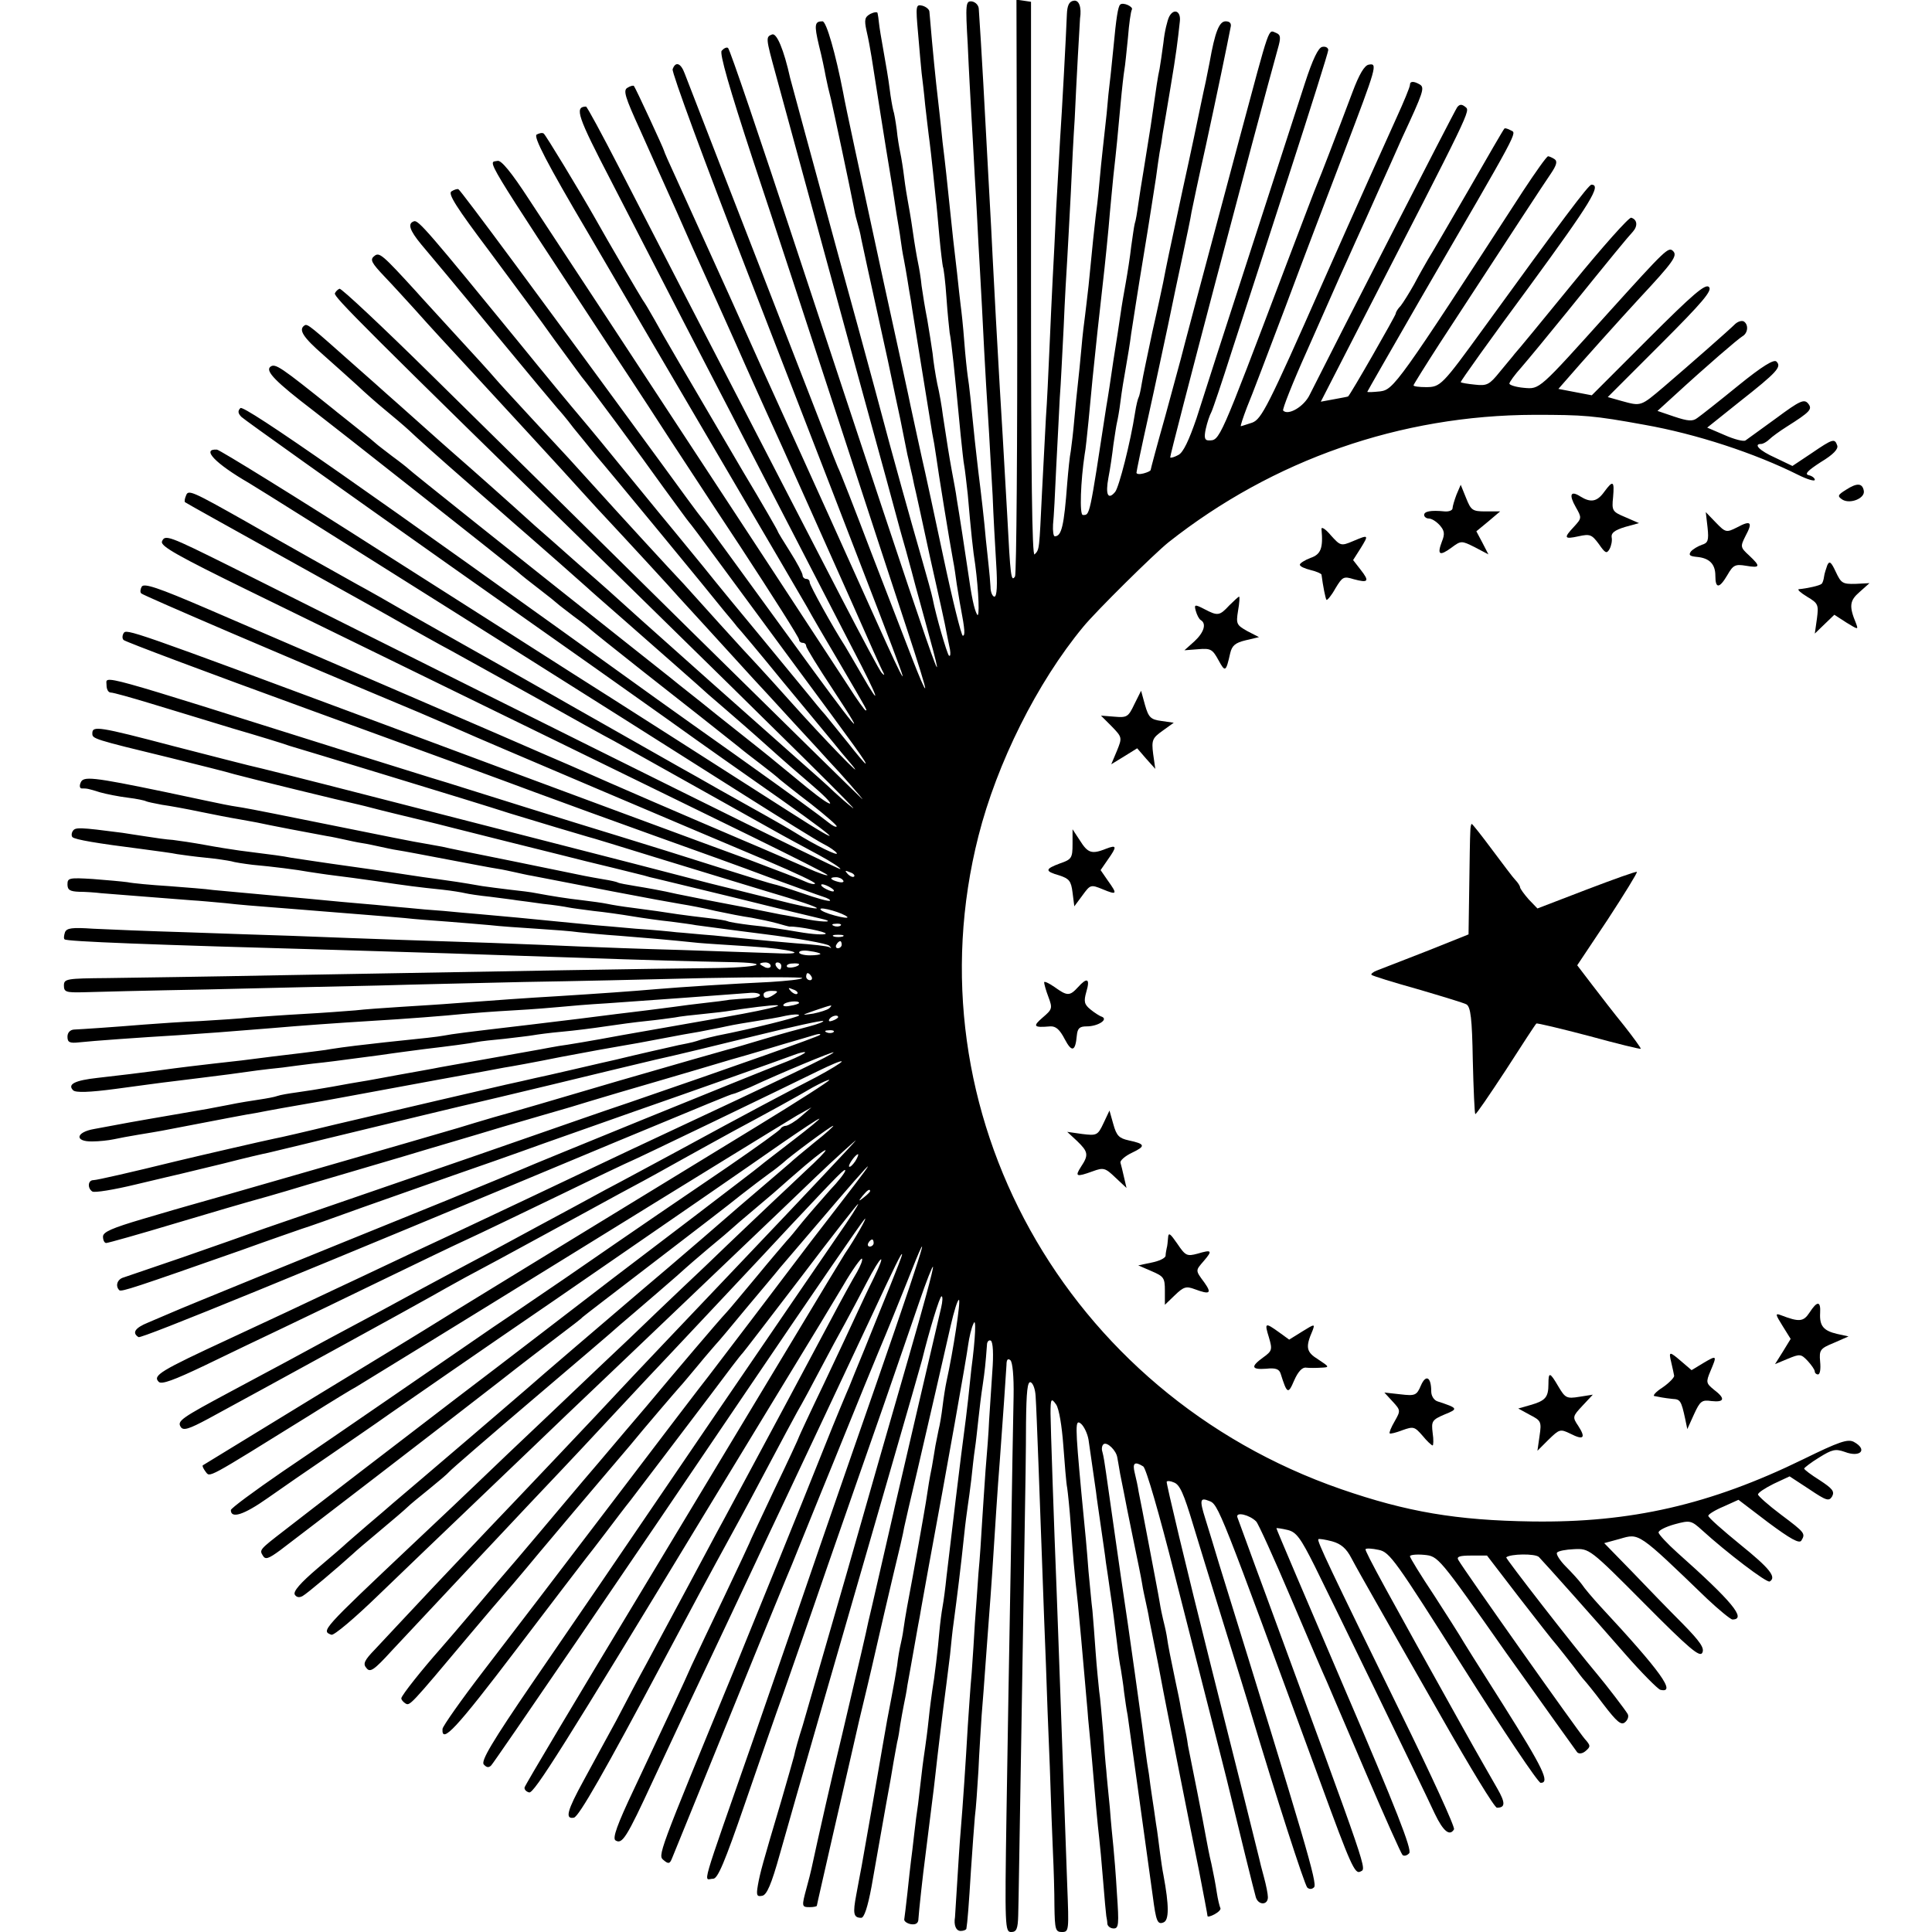 <?xml version="1.0" standalone="no"?>
<!DOCTYPE svg PUBLIC "-//W3C//DTD SVG 20010904//EN"
 "http://www.w3.org/TR/2001/REC-SVG-20010904/DTD/svg10.dtd">
<svg version="1.0" xmlns="http://www.w3.org/2000/svg"
 width="544pt" height="544pt" viewBox="0 0 544 544"
 preserveAspectRatio="xMidYMid meet">
<g transform="translate(0,544) scale(0.1,-0.1)"
fill="#000000" stroke="none">
<path d="M2725 5312 c3 -70 8 -157 10 -194 2 -37 7 -118 10 -180 4 -62 8 -144
10 -183 2 -38 7 -119 10 -180 9 -183 15 -276 20 -355 2 -41 7 -120 10 -175 2
-55 7 -142 10 -192 4 -61 2 -93 -5 -93 -5 0 -11 12 -11 28 -1 15 -3 41 -5 57
-2 17 -5 50 -8 75 -4 49 -14 135 -21 190 -2 19 -7 59 -10 88 -11 110 -16 158
-20 182 -2 14 -7 59 -10 100 -3 41 -8 86 -10 100 -2 14 -6 54 -10 90 -4 36 -9
79 -11 95 -2 17 -6 55 -9 85 -8 77 -13 126 -21 190 -3 30 -7 69 -9 85 -2 17
-6 53 -9 80 -7 64 -18 187 -19 202 0 6 -9 14 -20 17 -18 4 -19 1 -12 -77 4
-45 8 -95 10 -112 2 -16 7 -57 10 -90 4 -33 8 -71 10 -85 3 -22 7 -53 20 -180
2 -14 6 -61 10 -105 4 -44 9 -82 10 -86 2 -3 7 -42 10 -87 3 -45 8 -90 9 -99
5 -24 14 -109 31 -288 4 -38 8 -77 10 -86 2 -10 6 -46 10 -81 9 -105 15 -161
21 -198 10 -76 13 -155 5 -140 -8 15 -15 47 -26 125 -7 48 -24 159 -31 200 -2
17 -9 53 -14 80 -9 50 -12 70 -25 155 -3 25 -10 65 -16 90 -5 25 -11 63 -13
85 -3 22 -10 65 -15 95 -6 30 -13 73 -16 95 -2 22 -7 51 -10 65 -3 14 -10 54
-15 90 -5 36 -12 74 -14 85 -2 11 -7 40 -10 65 -3 25 -8 56 -11 70 -3 14 -8
43 -10 65 -3 22 -7 47 -10 55 -2 8 -7 35 -10 60 -3 25 -11 72 -17 105 -6 33
-12 69 -13 80 -1 11 -3 24 -4 28 0 4 -10 3 -20 -2 -16 -9 -18 -16 -11 -48 5
-21 11 -54 14 -73 8 -52 44 -280 51 -320 3 -19 7 -44 9 -55 2 -11 6 -40 10
-65 4 -25 10 -58 12 -75 2 -16 6 -41 9 -55 3 -14 7 -40 10 -57 3 -18 7 -45 10
-60 2 -16 16 -100 30 -188 14 -88 28 -171 30 -185 3 -14 8 -43 11 -65 5 -38
38 -242 48 -295 3 -14 7 -43 10 -65 4 -22 8 -51 11 -65 12 -63 13 -80 6 -80
-4 0 -29 100 -55 223 -26 122 -49 229 -51 237 -6 25 -36 164 -41 187 -2 12
-36 167 -75 345 -71 329 -107 493 -115 538 -21 108 -47 200 -58 200 -22 0 -24
-9 -10 -68 8 -31 16 -70 19 -87 3 -16 10 -46 15 -65 7 -30 52 -241 65 -308 2
-13 7 -32 10 -42 3 -10 8 -29 10 -42 5 -23 17 -81 75 -343 16 -77 32 -151 35
-165 4 -20 10 -51 20 -100 1 -3 4 -18 8 -35 4 -16 9 -39 11 -50 3 -11 23 -103
45 -205 23 -102 44 -196 46 -210 3 -14 7 -36 10 -49 2 -13 1 -20 -3 -17 -6 7
-36 110 -46 161 -2 11 -16 61 -30 110 -35 121 -86 306 -91 325 -2 8 -64 240
-140 515 -75 275 -138 507 -140 515 -18 81 -38 128 -51 123 -18 -7 -18 -9 10
-111 13 -48 43 -157 66 -242 23 -85 96 -351 161 -590 66 -239 121 -442 123
-450 2 -8 10 -35 17 -60 7 -25 13 -49 15 -55 1 -5 18 -68 38 -140 79 -285 46
-189 -359 1037 -103 313 -190 570 -195 573 -4 3 -12 -1 -18 -8 -6 -8 21 -103
88 -307 54 -162 162 -491 240 -730 78 -239 166 -507 195 -595 29 -88 52 -161
50 -163 -2 -2 -17 34 -35 80 -18 46 -70 182 -117 303 -46 121 -88 229 -94 240
-5 11 -61 155 -125 320 -64 165 -157 404 -206 530 -49 127 -94 242 -100 258
-11 30 -26 35 -34 12 -3 -8 90 -261 207 -562 407 -1049 447 -1155 440 -1147
-5 5 -34 68 -66 139 -55 123 -223 495 -278 615 -14 30 -78 172 -142 315 -65
143 -133 293 -151 333 -19 41 -34 75 -34 77 0 4 -81 179 -85 183 -2 2 -10 0
-18 -5 -13 -7 -7 -26 35 -118 27 -60 73 -164 103 -230 29 -66 64 -145 78 -175
14 -30 54 -120 90 -200 35 -80 74 -165 85 -190 30 -64 197 -439 244 -544 47
-106 78 -177 86 -191 3 -7 2 -7 -5 0 -6 6 -56 100 -113 210 -127 246 -222 430
-310 600 -75 144 -181 350 -316 612 -49 95 -91 173 -94 173 -33 -1 -24 -27 71
-210 55 -107 148 -287 206 -400 58 -113 132 -254 163 -315 31 -60 99 -191 150
-290 51 -99 124 -240 161 -312 73 -139 86 -178 24 -70 -20 34 -40 69 -45 77
-35 54 -100 172 -100 180 0 6 -4 10 -10 10 -5 0 -10 5 -10 10 0 6 -16 36 -35
66 -19 30 -35 56 -35 58 0 2 -43 77 -97 167 -172 293 -225 383 -250 429 -14
25 -29 50 -33 55 -6 9 -99 167 -134 230 -46 81 -140 236 -145 239 -4 3 -13 1
-20 -3 -9 -6 28 -79 145 -277 86 -148 256 -438 377 -644 121 -206 229 -391
240 -410 10 -19 51 -89 90 -155 86 -147 79 -135 74 -135 -2 0 -24 30 -48 68
-40 61 -318 486 -680 1037 -80 121 -178 271 -219 333 -50 77 -79 112 -89 109
-27 -6 -50 32 327 -542 69 -104 139 -212 157 -240 18 -27 107 -164 199 -303
91 -139 166 -257 166 -263 0 -5 5 -9 10 -9 6 0 10 -4 10 -9 0 -5 34 -60 75
-122 110 -167 68 -117 -119 141 -188 258 -236 325 -249 340 -7 8 -60 80 -118
160 -335 458 -562 765 -568 767 -3 2 -12 -1 -20 -6 -10 -7 15 -46 106 -167 65
-88 148 -199 183 -249 36 -49 71 -97 77 -105 22 -26 166 -221 233 -315 36 -49
67 -92 70 -95 3 -3 37 -48 75 -100 38 -52 133 -180 210 -285 191 -258 217
-295 212 -295 -2 0 -24 26 -49 58 -25 31 -54 67 -64 79 -11 12 -33 39 -50 60
-17 21 -76 92 -130 158 -55 66 -129 156 -164 200 -36 44 -73 89 -82 100 -9 11
-63 76 -119 145 -56 69 -121 148 -144 175 -24 28 -100 120 -169 205 -258 316
-288 351 -300 347 -19 -6 -13 -25 20 -65 17 -20 110 -131 205 -247 95 -115
176 -212 179 -215 3 -3 24 -27 45 -55 22 -27 50 -61 61 -75 35 -40 333 -402
362 -439 15 -18 32 -38 37 -45 6 -6 65 -76 130 -156 66 -80 129 -156 140 -169
11 -14 35 -43 54 -65 45 -55 -87 82 -169 174 -36 40 -78 87 -95 105 -16 17
-66 71 -110 120 -44 49 -89 99 -100 111 -28 29 -193 209 -246 268 -66 73 -84
93 -180 196 -48 52 -96 104 -106 116 -10 12 -58 65 -108 119 -49 54 -101 110
-113 124 -95 104 -104 112 -118 100 -13 -10 -8 -19 29 -58 24 -25 61 -66 83
-90 57 -64 77 -85 184 -201 130 -141 140 -152 229 -249 42 -46 87 -96 101
-111 97 -104 212 -229 231 -251 20 -22 111 -121 210 -230 13 -14 65 -70 114
-124 50 -54 95 -103 100 -109 28 -29 99 -110 93 -106 -4 3 -222 217 -485 476
-263 260 -590 582 -728 718 -137 135 -254 245 -259 243 -5 -2 -11 -8 -13 -13
-3 -10 73 -87 803 -800 484 -474 684 -672 654 -648 -13 10 -36 30 -51 44 -14
14 -59 54 -100 90 -140 124 -364 323 -443 394 -101 91 -88 80 -181 161 -44 39
-97 86 -119 105 -65 59 -157 141 -236 210 -9 8 -50 44 -90 80 -40 36 -81 72
-90 80 -9 8 -49 44 -89 79 -125 111 -135 120 -143 115 -19 -12 -4 -34 52 -83
33 -29 76 -68 96 -86 20 -19 55 -50 77 -68 23 -19 54 -45 68 -58 21 -20 82
-75 175 -156 11 -10 47 -41 80 -70 32 -28 68 -60 80 -70 30 -26 155 -136 168
-148 6 -6 52 -46 101 -89 99 -87 222 -195 239 -211 6 -5 29 -25 51 -44 22 -19
74 -64 115 -101 41 -37 96 -85 121 -106 80 -68 73 -78 -8 -12 -43 35 -83 68
-89 73 -14 12 -48 39 -169 135 -49 40 -106 84 -125 100 -19 15 -82 65 -140
111 -300 238 -596 474 -600 479 -3 3 -23 19 -45 35 -22 17 -42 32 -45 35 -3 3
-27 23 -55 45 -27 22 -57 45 -65 52 -151 121 -165 131 -179 120 -14 -12 15
-42 121 -123 55 -42 538 -423 573 -452 11 -10 40 -33 65 -52 25 -19 47 -37 50
-40 3 -3 23 -18 45 -35 22 -16 42 -32 45 -35 3 -3 70 -57 150 -120 125 -98
211 -166 270 -213 8 -7 35 -28 60 -47 25 -19 50 -39 56 -45 6 -5 46 -37 88
-69 42 -33 74 -61 72 -63 -2 -3 -12 2 -23 11 -25 20 -96 72 -263 191 -78 55
-176 125 -218 155 -825 594 -1165 831 -1175 821 -8 -8 -7 -15 3 -25 8 -8 271
-195 585 -417 314 -221 588 -415 610 -431 22 -16 130 -93 240 -170 252 -176
292 -212 102 -90 -100 64 -524 335 -605 386 -42 27 -282 180 -532 339 -250
160 -461 290 -469 291 -45 3 -5 -39 90 -94 30 -17 1090 -685 1392 -877 106
-67 207 -130 225 -139 18 -9 35 -21 38 -26 7 -11 -62 23 -116 57 -19 12 -60
35 -90 52 -30 17 -86 48 -125 70 -38 22 -90 51 -115 65 -25 14 -162 92 -305
173 -143 82 -280 159 -305 173 -25 14 -90 51 -145 82 -55 32 -122 70 -150 85
-43 24 -195 109 -315 178 -149 84 -160 89 -166 72 -4 -9 -5 -17 -3 -19 2 -2
128 -72 279 -156 151 -84 304 -169 340 -190 36 -20 94 -53 130 -72 36 -20 144
-80 240 -133 96 -54 195 -109 220 -122 52 -29 368 -206 450 -252 30 -17 86
-47 123 -67 37 -20 66 -39 63 -41 -3 -3 -662 323 -1717 852 -175 87 -185 91
-193 70 -4 -13 46 -41 242 -137 397 -194 649 -317 937 -458 149 -73 366 -179
483 -236 116 -57 212 -105 212 -108 0 -3 -26 6 -57 20 -32 14 -114 50 -183 79
-164 70 -341 146 -485 210 -16 7 -46 20 -65 28 -51 23 -755 326 -959 414 -135
58 -176 72 -182 61 -4 -7 -5 -16 -1 -19 6 -6 411 -180 782 -335 58 -25 114
-49 125 -54 25 -12 675 -288 858 -365 75 -32 135 -60 132 -63 -3 -3 -15 0 -28
6 -12 6 -83 33 -157 61 -161 59 -443 163 -1030 382 -717 267 -724 269 -732
256 -4 -7 -4 -15 0 -19 5 -5 237 -92 517 -194 281 -102 570 -208 642 -235 73
-27 221 -81 330 -120 109 -39 257 -92 328 -119 72 -26 140 -51 153 -55 13 -4
21 -9 19 -11 -3 -3 -38 7 -78 21 -41 14 -76 25 -79 25 -3 0 -75 22 -160 49
-85 27 -209 66 -275 86 -66 20 -185 57 -265 82 -80 25 -179 56 -220 69 -41 12
-167 52 -280 87 -724 228 -680 216 -680 188 0 -12 5 -21 12 -21 7 0 57 -14
113 -31 55 -17 159 -48 230 -70 72 -21 144 -43 160 -49 17 -5 143 -43 280 -85
138 -42 291 -89 340 -105 82 -25 195 -59 220 -66 6 -1 100 -30 210 -64 110
-34 243 -74 295 -90 184 -54 187 -65 7 -19 -67 17 -129 32 -137 34 -8 2 -49
12 -90 23 -41 11 -228 59 -415 107 -187 48 -410 105 -495 127 -171 44 -307 78
-330 83 -8 2 -103 26 -211 54 -213 56 -229 58 -229 36 0 -15 1 -16 220 -69 80
-20 161 -40 180 -46 36 -10 310 -77 348 -85 12 -3 30 -7 40 -10 26 -7 105 -26
159 -39 10 -2 110 -28 223 -56 113 -28 212 -53 220 -55 17 -4 136 -33 163 -40
9 -3 25 -7 35 -9 9 -2 112 -27 227 -55 116 -29 221 -54 234 -57 45 -10 16 -12
-34 -3 -28 5 -62 12 -76 14 -14 3 -61 12 -105 21 -43 8 -88 17 -99 19 -11 2
-51 10 -90 18 -38 9 -90 18 -115 22 -24 4 -47 8 -50 10 -3 2 -21 6 -40 9 -19
3 -44 8 -55 10 -11 2 -101 21 -200 41 -99 20 -189 38 -200 41 -11 2 -33 6 -50
9 -16 2 -131 25 -254 50 -123 25 -239 48 -258 51 -20 3 -43 7 -52 9 -9 2 -83
17 -166 35 -207 43 -231 45 -238 26 -4 -9 -2 -16 3 -16 15 0 17 0 52 -11 18
-5 53 -12 78 -15 25 -3 48 -8 51 -10 4 -2 24 -6 45 -10 22 -3 71 -12 109 -20
39 -8 85 -17 104 -20 18 -3 43 -8 55 -10 26 -6 162 -32 196 -38 14 -2 36 -7
50 -10 14 -3 36 -8 50 -10 14 -2 36 -7 50 -10 14 -3 36 -8 50 -10 14 -2 77
-14 140 -26 63 -12 126 -24 140 -26 14 -2 36 -7 50 -10 14 -3 35 -8 48 -10 31
-6 47 -9 227 -44 88 -17 176 -33 195 -36 19 -3 62 -11 95 -19 33 -7 78 -16
101 -19 22 -4 55 -11 73 -16 17 -5 32 -9 34 -9 26 1 105 -15 102 -20 -2 -4
-37 -2 -77 5 -40 7 -100 16 -133 19 -33 4 -63 9 -66 11 -4 2 -28 6 -55 9 -27
3 -66 8 -87 11 -44 7 -67 10 -127 18 -25 3 -56 8 -70 11 -14 3 -45 7 -69 10
-45 5 -88 12 -131 20 -14 3 -47 7 -75 10 -27 3 -62 8 -77 10 -63 11 -85 14
-128 20 -25 3 -56 8 -70 10 -14 2 -90 14 -170 25 -80 11 -157 23 -171 25 -25
5 -42 7 -144 20 -22 3 -66 10 -98 16 -33 6 -73 12 -90 14 -18 1 -52 6 -77 10
-25 4 -54 8 -65 10 -123 16 -133 16 -140 5 -4 -6 -4 -14 -1 -17 6 -7 72 -18
191 -33 44 -6 91 -12 104 -15 13 -2 49 -7 80 -10 31 -3 63 -8 72 -10 9 -3 36
-7 60 -10 56 -5 127 -14 159 -20 14 -2 45 -7 70 -10 25 -3 78 -10 119 -16 87
-13 118 -17 186 -24 28 -3 57 -8 65 -10 8 -2 40 -7 70 -10 30 -4 64 -8 75 -10
11 -1 44 -6 74 -10 30 -3 62 -8 71 -10 9 -2 41 -6 71 -10 30 -3 79 -10 109
-15 30 -5 79 -12 109 -15 30 -4 61 -8 70 -10 9 -1 95 -13 191 -25 96 -12 180
-27 185 -33 7 -7 7 -8 0 -4 -5 3 -48 8 -95 11 -47 4 -101 9 -120 11 -19 2 -69
7 -110 11 -41 3 -88 8 -105 9 -16 2 -68 7 -115 10 -47 4 -98 9 -115 10 -40 4
-135 13 -215 21 -36 3 -85 8 -110 10 -25 2 -70 6 -100 9 -30 2 -77 6 -105 9
-27 2 -81 8 -120 11 -38 3 -88 8 -110 10 -22 2 -71 7 -108 10 -131 12 -172 16
-207 19 -19 3 -75 7 -125 11 -49 3 -102 8 -116 11 -15 2 -58 6 -98 9 -66 4
-71 3 -71 -15 0 -16 7 -20 33 -21 17 0 46 -2 62 -4 35 -3 205 -16 255 -20 19
-1 62 -5 95 -8 33 -4 94 -9 135 -12 41 -3 98 -8 125 -10 28 -2 84 -7 125 -10
41 -3 95 -8 120 -10 25 -3 79 -7 120 -10 41 -3 95 -8 120 -10 25 -3 83 -7 130
-10 47 -3 101 -7 120 -10 19 -2 71 -7 115 -10 75 -6 136 -11 222 -20 21 -2 88
-6 148 -10 113 -7 172 -24 68 -19 -32 1 -150 5 -263 9 -113 3 -243 8 -290 10
-47 2 -157 7 -245 10 -153 5 -336 11 -565 20 -58 2 -190 6 -295 10 -104 3
-223 8 -263 10 -59 4 -74 2 -79 -10 -3 -9 -4 -18 -1 -20 6 -6 235 -15 773 -30
205 -6 396 -12 650 -21 231 -8 345 -11 448 -13 130 -2 86 -16 -56 -17 -134 -1
-544 -8 -1207 -20 -201 -4 -420 -7 -487 -8 -116 -1 -123 -2 -123 -21 0 -18 6
-20 52 -19 29 1 188 5 353 8 165 4 381 9 480 11 99 3 284 7 410 10 127 2 356
7 510 11 154 3 277 3 274 0 -3 -4 -44 -8 -90 -11 -107 -5 -248 -14 -319 -20
-68 -6 -168 -13 -280 -20 -86 -5 -171 -11 -290 -20 -36 -3 -103 -7 -150 -10
-47 -3 -105 -7 -130 -10 -25 -2 -90 -7 -145 -10 -55 -3 -122 -8 -150 -10 -27
-3 -90 -7 -140 -10 -49 -2 -121 -7 -160 -10 -85 -7 -174 -13 -197 -14 -11 -1
-18 -9 -18 -20 0 -16 6 -19 33 -16 35 4 176 14 277 20 62 4 157 11 265 20 79
7 193 15 275 20 103 6 217 15 265 20 22 2 85 7 140 10 55 3 115 8 135 10 19 2
78 7 130 10 155 11 295 21 398 29 17 2 32 -1 32 -6 0 -4 -15 -9 -32 -9 -18 -1
-42 -3 -53 -4 -11 -2 -42 -6 -70 -9 -27 -3 -67 -8 -87 -11 -21 -3 -56 -7 -78
-10 -22 -3 -59 -7 -82 -10 -88 -11 -116 -15 -243 -30 -196 -23 -218 -26 -245
-31 -23 -4 -42 -6 -167 -19 -55 -6 -115 -13 -152 -19 -14 -3 -51 -7 -81 -11
-60 -7 -100 -12 -170 -21 -25 -3 -61 -7 -80 -9 -34 -4 -88 -10 -160 -20 -47
-6 -93 -12 -165 -20 -64 -7 -86 -18 -69 -35 7 -7 45 -6 120 4 60 8 132 18 159
21 64 8 98 12 160 20 28 4 64 9 80 11 17 2 48 6 70 8 22 3 60 8 85 11 47 5 54
6 190 24 47 7 103 14 125 17 68 8 129 16 148 20 10 2 45 6 78 9 33 4 69 8 80
10 11 2 48 7 82 10 34 3 89 10 122 15 33 5 85 12 115 15 30 3 66 8 80 10 14 3
50 7 81 10 31 3 64 7 75 9 11 2 47 7 79 11 107 13 53 -3 -95 -29 -80 -14 -210
-37 -290 -51 -80 -15 -158 -28 -175 -30 -16 -3 -41 -7 -55 -10 -22 -4 -178
-32 -280 -50 -19 -4 -71 -13 -115 -21 -44 -8 -91 -17 -105 -19 -14 -2 -52 -9
-85 -15 -33 -6 -78 -13 -100 -16 -22 -3 -46 -7 -54 -10 -8 -3 -30 -7 -50 -10
-20 -3 -59 -9 -87 -15 -28 -5 -61 -12 -75 -14 -116 -20 -209 -36 -234 -41 -16
-3 -48 -9 -70 -13 -52 -9 -56 -36 -5 -35 19 0 46 3 60 6 14 3 45 9 70 13 25 4
54 9 65 11 177 34 244 47 265 50 14 3 48 9 75 14 28 5 64 11 80 14 31 5 94 17
360 66 88 16 171 31 185 34 14 2 86 15 160 30 74 14 151 28 170 31 19 3 69 12
110 20 41 8 91 17 110 20 19 4 53 10 75 15 22 5 60 11 85 15 25 4 62 10 83 15
20 4 37 5 37 1 0 -5 -133 -38 -230 -57 -14 -3 -34 -8 -45 -11 -21 -7 -24 -8
-65 -16 -14 -3 -47 -11 -75 -17 -47 -11 -61 -14 -102 -24 -10 -2 -61 -14 -113
-26 -52 -12 -104 -24 -115 -26 -21 -5 -48 -11 -80 -18 -32 -7 -318 -74 -480
-112 -82 -20 -160 -38 -172 -40 -25 -5 -216 -49 -278 -64 -122 -30 -222 -53
-232 -53 -16 0 -17 -23 -3 -32 6 -4 61 5 123 20 62 15 119 28 127 30 8 2 62
15 120 29 58 15 114 28 125 30 11 3 85 20 165 40 185 45 401 97 420 101 8 2
103 24 210 50 107 26 240 58 295 71 55 12 183 43 284 68 102 25 187 44 189 41
2 -2 -16 -9 -39 -15 -24 -6 -82 -22 -129 -36 -46 -14 -91 -27 -100 -29 -8 -2
-148 -42 -310 -89 -162 -48 -320 -94 -350 -102 -30 -9 -75 -22 -100 -30 -70
-21 -743 -215 -760 -219 -8 -2 -66 -19 -127 -37 -88 -26 -113 -37 -113 -50 0
-10 4 -18 9 -18 5 0 94 25 197 56 104 31 196 58 204 60 8 2 83 23 165 48 83
24 206 61 275 81 69 21 193 57 275 82 83 24 157 46 165 48 8 2 44 13 80 24 36
11 121 36 190 56 69 20 163 48 210 62 47 13 113 33 146 43 34 10 73 21 85 25
13 4 21 5 18 1 -5 -5 -236 -87 -539 -191 -69 -23 -183 -63 -255 -88 -71 -25
-256 -89 -410 -142 -154 -53 -316 -109 -360 -124 -44 -16 -147 -52 -230 -81
-82 -28 -158 -54 -167 -57 -18 -5 -24 -24 -12 -36 6 -5 45 8 344 113 80 29
156 55 170 60 14 4 90 31 170 60 80 28 195 69 255 90 61 21 175 61 255 90 80
28 195 69 255 90 155 54 415 146 449 159 16 6 30 10 33 8 2 -2 -20 -13 -49
-25 -111 -43 -724 -293 -743 -302 -11 -5 -108 -45 -215 -89 -410 -166 -746
-303 -775 -316 -16 -7 -47 -20 -68 -29 -37 -15 -46 -29 -27 -41 8 -5 457 179
1345 550 256 106 325 135 330 135 3 0 24 9 48 19 88 41 231 100 234 98 3 -4
-138 -72 -502 -242 -86 -40 -224 -106 -370 -175 -60 -28 -175 -83 -255 -120
-80 -37 -201 -95 -270 -127 -69 -33 -206 -97 -305 -143 -194 -90 -216 -103
-198 -121 8 -8 43 5 129 46 66 32 164 79 219 105 55 26 181 87 280 135 99 48
207 100 240 115 33 15 149 71 259 124 109 53 200 96 201 96 3 0 441 211 528
254 37 18 67 31 67 27 0 -3 -33 -23 -72 -44 -80 -41 -197 -103 -388 -207 -69
-37 -161 -87 -205 -110 -44 -24 -127 -69 -185 -100 -58 -31 -145 -79 -195
-105 -49 -26 -112 -60 -140 -75 -60 -33 -151 -82 -260 -140 -44 -24 -98 -53
-120 -65 -22 -12 -92 -49 -155 -83 -140 -75 -152 -83 -141 -100 7 -11 23 -6
77 23 144 78 600 328 629 345 17 10 59 33 95 53 36 19 142 76 235 127 94 51
199 109 235 128 36 19 99 54 140 77 41 23 107 59 145 80 97 52 172 93 223 123
24 13 45 23 47 21 2 -2 -90 -61 -203 -130 -114 -70 -349 -213 -522 -319 -173
-106 -340 -208 -370 -227 -30 -19 -192 -118 -360 -220 -168 -103 -307 -188
-309 -189 -2 -2 2 -10 8 -18 13 -16 -2 -24 293 159 62 39 121 75 131 80 10 6
284 174 609 375 325 201 610 376 632 389 l41 23 -30 -26 c-16 -14 -35 -25 -42
-26 -6 0 -13 -4 -15 -8 -1 -4 -68 -52 -148 -107 -140 -95 -237 -161 -460 -315
-58 -39 -149 -102 -203 -138 -54 -37 -176 -121 -272 -187 -96 -66 -240 -165
-320 -219 -80 -55 -145 -103 -145 -108 0 -25 36 -14 104 34 41 29 118 82 171
118 52 36 130 89 172 119 43 30 251 174 463 319 448 309 511 352 643 444 54
37 100 68 104 68 3 0 -30 -27 -73 -60 -44 -34 -86 -66 -94 -73 -8 -7 -91 -70
-185 -142 -93 -71 -197 -150 -230 -175 -99 -76 -291 -224 -440 -337 -140 -107
-420 -322 -484 -372 -70 -54 -71 -55 -61 -71 7 -12 15 -10 49 15 52 39 476
365 616 474 61 48 137 106 170 131 33 25 62 47 65 51 3 3 93 72 200 154 107
82 218 167 246 190 28 22 64 49 79 60 16 11 33 25 39 30 21 20 136 105 142
105 3 0 -20 -21 -53 -47 -32 -26 -63 -52 -69 -58 -6 -5 -37 -32 -70 -60 -32
-27 -111 -95 -174 -150 -64 -55 -141 -121 -171 -146 -109 -93 -295 -252 -324
-278 -27 -23 -83 -72 -299 -256 -32 -27 -68 -58 -80 -68 -11 -10 -43 -37 -70
-60 -27 -23 -54 -47 -60 -52 -6 -6 -43 -38 -82 -71 -48 -41 -69 -65 -64 -74 5
-8 13 -9 22 -4 13 7 99 80 142 119 6 6 40 35 76 65 36 30 71 60 78 67 7 7 34
29 60 50 26 21 52 43 57 49 6 7 109 96 230 199 121 103 234 199 250 214 17 14
64 55 105 90 41 35 77 67 80 70 3 3 32 28 65 56 33 27 62 52 65 55 3 3 34 30
70 60 36 30 67 57 70 60 3 3 34 30 69 60 75 63 74 52 -2 -18 -27 -26 -67 -63
-87 -82 -20 -19 -108 -102 -194 -185 -87 -82 -184 -175 -215 -205 -32 -30
-129 -122 -216 -205 -87 -82 -179 -170 -205 -195 -26 -25 -111 -106 -190 -180
-255 -241 -256 -242 -227 -253 7 -3 66 47 133 112 66 64 198 190 293 281 95
91 201 192 235 225 35 33 110 105 168 160 116 111 469 447 534 510 52 50 121
112 113 103 -4 -6 -152 -163 -309 -328 -158 -166 -342 -360 -364 -384 -30 -33
-303 -321 -356 -376 -19 -20 -92 -97 -162 -171 -69 -74 -142 -151 -162 -173
-30 -31 -35 -41 -24 -53 10 -13 21 -6 71 49 84 90 398 425 482 513 17 18 82
87 145 155 63 68 131 140 150 160 19 20 89 95 156 166 67 71 152 162 190 203
139 148 154 163 154 155 0 -5 -19 -30 -43 -55 -23 -26 -58 -66 -77 -89 -19
-24 -39 -48 -45 -54 -5 -6 -44 -51 -85 -101 -41 -49 -79 -95 -85 -101 -21 -22
-144 -167 -225 -264 -25 -29 -86 -101 -135 -159 -50 -58 -126 -149 -170 -201
-44 -52 -82 -97 -85 -100 -3 -3 -41 -48 -85 -100 -44 -52 -92 -108 -107 -125
-47 -53 -108 -129 -108 -137 0 -4 5 -10 11 -14 13 -8 11 -10 184 196 44 52 82
97 85 100 3 3 53 61 110 130 58 69 134 159 169 200 35 41 73 86 85 100 40 49
131 155 141 166 6 6 28 33 50 59 22 27 45 53 50 59 6 6 44 51 85 101 41 49 85
101 96 115 277 325 304 355 168 179 -32 -42 -69 -89 -81 -105 -64 -85 -268
-353 -288 -379 -13 -16 -135 -176 -271 -355 -136 -179 -299 -392 -362 -474
-63 -82 -115 -156 -116 -164 -3 -44 38 0 209 225 104 137 193 253 197 258 5 6
29 37 54 70 25 33 56 74 69 90 44 58 138 181 224 295 47 63 88 117 92 120 3 3
76 98 163 212 87 115 160 208 162 208 3 0 -24 -42 -59 -92 -35 -51 -187 -273
-337 -493 -364 -535 -354 -520 -522 -765 -112 -164 -144 -218 -136 -228 8 -9
14 -10 21 -3 9 9 398 579 717 1051 191 282 327 480 335 488 9 8 -28 -57 -56
-98 -9 -14 -70 -115 -136 -225 -66 -110 -265 -440 -442 -734 -177 -293 -323
-538 -324 -544 -1 -6 5 -12 13 -14 14 -3 96 128 501 796 42 69 127 209 189
311 62 102 120 197 129 212 9 15 38 63 65 108 26 45 51 79 53 76 3 -3 -4 -20
-14 -38 -11 -18 -44 -78 -73 -133 -46 -87 -180 -337 -300 -560 -21 -38 -70
-131 -110 -205 -40 -74 -89 -166 -110 -205 -21 -38 -59 -110 -85 -160 -27 -49
-68 -125 -92 -169 -46 -84 -53 -109 -27 -104 14 3 86 129 253 443 76 143 129
242 191 355 32 58 81 150 110 205 29 55 63 118 75 140 13 22 42 76 65 120 23
44 55 103 70 130 15 28 42 78 60 113 41 79 58 91 21 15 -16 -32 -38 -79 -50
-105 -12 -26 -53 -114 -91 -194 -39 -81 -70 -148 -70 -149 0 -2 -31 -69 -70
-150 -38 -81 -70 -148 -70 -150 0 -1 -31 -67 -69 -147 -38 -79 -80 -168 -94
-198 -25 -57 -54 -118 -163 -350 -46 -97 -60 -136 -51 -142 19 -12 31 7 105
167 69 148 113 242 207 440 26 55 62 132 80 170 18 39 54 115 80 170 49 104
159 337 240 510 77 165 94 200 95 193 0 -4 -16 -45 -35 -92 -19 -47 -51 -125
-70 -173 -20 -49 -40 -97 -44 -108 -5 -11 -37 -87 -70 -170 -76 -191 -188
-465 -251 -620 -221 -536 -218 -529 -201 -543 13 -11 17 -10 23 5 4 10 80 196
168 413 88 217 165 404 170 415 4 11 42 103 83 205 42 102 96 237 122 300 26
63 53 129 60 145 7 17 32 78 56 138 90 229 49 100 -151 -473 -45 -129 -85
-246 -90 -260 -25 -73 -127 -370 -188 -545 -155 -444 -141 -395 -114 -395 13
0 32 45 90 213 40 116 88 255 107 307 18 52 75 214 125 360 51 146 121 348
157 450 35 102 81 234 101 293 20 59 38 104 39 100 2 -5 -29 -118 -68 -253
-39 -135 -118 -409 -175 -610 -58 -201 -114 -394 -124 -429 -11 -34 -22 -73
-24 -85 -3 -11 -19 -68 -36 -126 -53 -178 -60 -204 -66 -238 -5 -29 -3 -33 12
-30 13 2 26 32 50 118 37 132 186 648 311 1080 47 162 87 302 89 310 21 85 50
180 55 180 4 0 3 -15 -1 -32 -8 -33 -118 -507 -126 -541 -2 -9 -6 -25 -8 -35
-19 -82 -67 -293 -71 -308 -2 -11 -11 -50 -20 -89 -9 -38 -18 -77 -20 -85 -2
-8 -17 -73 -34 -145 -26 -106 -70 -301 -86 -376 -2 -9 -8 -34 -14 -55 -14 -52
-14 -54 9 -54 11 0 20 2 20 4 0 2 21 93 46 203 25 109 47 205 49 213 2 8 13
56 24 105 12 50 33 137 46 195 13 58 36 155 50 215 15 61 29 121 31 135 3 14
19 84 36 155 37 159 73 316 95 413 9 39 19 72 23 72 6 0 -16 -144 -35 -230 -3
-14 -8 -45 -11 -70 -3 -25 -8 -54 -11 -65 -2 -11 -6 -31 -9 -45 -2 -14 -7 -41
-10 -60 -8 -39 -9 -49 -17 -100 -5 -31 -33 -190 -53 -295 -4 -22 -8 -47 -9
-55 -1 -8 -4 -28 -8 -45 -4 -16 -9 -46 -11 -65 -3 -19 -10 -60 -16 -90 -10
-52 -14 -72 -25 -137 -6 -37 -52 -300 -59 -338 -3 -16 -10 -52 -15 -80 -10
-53 -8 -65 14 -65 8 0 18 29 29 88 23 132 25 140 41 232 9 47 18 100 21 119 3
18 8 43 10 55 3 11 7 35 9 51 3 17 7 41 10 55 3 14 8 39 10 55 5 26 10 56 30
168 3 15 7 37 9 50 4 21 14 79 22 122 50 269 106 585 110 618 3 21 9 48 15 60
8 20 6 -38 -6 -128 -1 -11 -5 -49 -9 -85 -4 -36 -9 -76 -11 -90 -5 -33 -42
-340 -50 -410 -3 -30 -8 -68 -11 -84 -3 -16 -7 -48 -9 -70 -4 -49 -14 -132
-20 -166 -2 -14 -7 -50 -10 -80 -3 -30 -8 -66 -10 -80 -2 -14 -7 -47 -10 -75
-3 -27 -8 -66 -10 -85 -3 -19 -8 -57 -11 -85 -3 -27 -7 -61 -9 -75 -2 -14 -6
-54 -10 -90 -4 -36 -8 -69 -9 -75 0 -5 8 -11 19 -13 14 -2 21 3 21 15 1 19 13
129 19 173 2 14 6 50 10 80 4 30 8 66 10 80 2 14 6 48 9 75 3 28 8 70 11 95 3
25 8 65 11 90 3 25 7 56 9 70 2 14 6 50 10 80 3 30 7 71 10 90 10 75 20 154
30 250 3 30 8 66 10 80 2 14 7 48 10 75 3 28 7 66 10 85 3 19 7 58 10 85 3 28
8 70 12 95 6 41 8 59 12 113 0 10 6 15 11 12 6 -4 8 -38 4 -88 -3 -45 -7 -107
-9 -137 -1 -30 -6 -93 -10 -140 -3 -47 -8 -114 -10 -150 -2 -36 -6 -99 -10
-140 -3 -41 -7 -104 -10 -140 -2 -36 -6 -99 -9 -140 -4 -41 -8 -109 -11 -150
-6 -105 -14 -224 -20 -295 -3 -33 -7 -100 -10 -148 -3 -49 -6 -92 -6 -95 -4
-23 3 -39 16 -39 8 0 15 3 16 6 3 17 7 67 13 166 4 60 9 127 11 150 3 22 7 81
10 130 2 50 7 120 9 155 3 36 8 101 11 145 3 44 8 105 10 135 5 63 12 166 20
295 3 50 8 113 10 140 8 109 18 251 19 272 0 15 4 19 11 13 6 -5 10 -45 9
-102 -1 -51 -5 -262 -8 -468 -4 -206 -9 -525 -12 -707 -5 -319 -4 -333 13
-333 15 0 19 8 20 47 1 27 4 235 8 463 4 228 8 503 10 610 2 107 4 248 4 313
1 89 4 118 13 115 7 -3 13 -20 14 -39 3 -43 12 -300 19 -489 3 -80 7 -199 10
-265 2 -66 7 -196 11 -290 3 -93 7 -204 9 -245 2 -41 4 -108 4 -147 1 -66 3
-73 21 -73 20 0 20 4 15 132 -5 134 -9 252 -20 558 -3 91 -8 215 -10 275 -7
172 -17 467 -17 495 0 42 2 45 16 25 8 -12 16 -60 20 -115 4 -52 8 -106 11
-120 2 -14 7 -61 10 -105 6 -82 10 -131 20 -220 5 -53 13 -137 20 -220 2 -27
7 -75 9 -105 3 -30 8 -83 11 -118 8 -97 16 -184 20 -217 2 -16 7 -70 11 -120
4 -50 8 -94 9 -100 1 -5 3 -16 3 -22 1 -7 9 -13 18 -13 14 0 15 12 9 98 -3 53
-8 113 -10 132 -2 19 -7 69 -10 110 -4 41 -9 89 -10 105 -2 17 -6 66 -9 110
-4 44 -8 95 -11 113 -2 19 -7 68 -10 110 -3 43 -7 95 -9 117 -3 22 -7 72 -11
110 -5 66 -8 99 -20 220 -18 195 -18 210 -1 196 8 -7 18 -27 21 -45 4 -29 7
-48 21 -146 2 -19 9 -64 14 -100 5 -36 12 -81 14 -100 3 -19 8 -53 11 -75 9
-59 13 -94 20 -150 3 -27 8 -61 11 -75 2 -14 7 -43 9 -64 3 -22 7 -51 10 -65
3 -21 48 -343 71 -511 9 -69 13 -80 30 -73 16 6 16 47 0 133 -3 14 -7 43 -10
65 -3 22 -7 58 -11 80 -3 22 -8 56 -11 75 -3 19 -7 49 -9 65 -3 17 -7 44 -9
60 -5 44 -56 406 -61 435 -5 31 -43 300 -51 355 -3 22 -7 47 -10 57 -3 9 -1
19 4 22 10 6 35 -18 38 -38 1 -6 5 -27 8 -46 4 -19 9 -44 11 -55 2 -11 13 -67
25 -125 12 -58 24 -116 26 -130 2 -14 7 -36 10 -50 3 -14 8 -36 10 -50 3 -14
14 -70 25 -125 10 -55 21 -109 23 -120 8 -41 68 -345 92 -462 13 -67 24 -125
24 -128 0 -3 9 -1 20 5 11 6 19 14 16 18 -2 4 -7 24 -10 44 -3 21 -10 57 -15
80 -6 24 -12 57 -15 73 -3 17 -14 75 -25 130 -11 55 -23 114 -26 130 -2 17 -7
41 -10 55 -3 14 -7 36 -10 50 -2 14 -9 48 -15 75 -15 72 -20 96 -25 130 -3 17
-8 37 -10 45 -2 8 -7 31 -10 50 -3 19 -17 91 -30 160 -13 69 -26 136 -29 150
-2 14 -7 37 -11 53 -7 28 0 33 24 18 8 -5 45 -133 88 -303 41 -161 90 -354
109 -428 19 -74 36 -142 38 -150 33 -137 78 -319 82 -332 7 -23 34 -23 34 0 0
9 -5 34 -11 56 -6 21 -12 46 -14 55 -2 9 -62 250 -134 535 -72 286 -128 522
-126 524 2 3 11 2 20 -2 17 -6 28 -31 55 -121 10 -33 47 -154 83 -270 36 -116
72 -232 80 -260 68 -227 150 -482 158 -490 6 -5 13 -5 19 1 10 10 -23 122
-267 909 -13 44 -31 102 -39 128 -17 54 -15 61 10 51 27 -10 27 -11 317 -801
81 -222 94 -251 109 -243 18 10 30 -25 -266 780 -42 113 -77 211 -80 218 -5
16 34 7 53 -12 6 -6 50 -103 98 -216 48 -113 93 -218 101 -235 7 -16 56 -131
109 -255 53 -124 100 -229 104 -233 4 -4 13 -2 19 5 8 10 -36 123 -182 463
-106 248 -193 451 -192 452 1 1 15 -1 32 -5 24 -6 36 -22 76 -102 52 -105 300
-615 338 -697 24 -50 42 -64 54 -44 4 5 -64 153 -150 328 -200 408 -236 484
-232 489 2 2 20 -1 39 -6 25 -7 40 -20 54 -47 11 -21 41 -74 66 -118 25 -44
110 -194 189 -332 79 -139 148 -253 155 -253 24 0 24 14 1 54 -13 23 -57 99
-97 171 -207 371 -278 500 -274 503 2 3 19 2 37 -2 31 -6 47 -29 238 -331 113
-179 211 -325 218 -325 27 0 7 41 -105 219 -65 102 -120 190 -123 196 -3 5
-35 56 -72 113 -38 57 -68 106 -68 110 0 4 18 6 40 4 40 -4 40 -4 231 -276
106 -149 196 -275 200 -280 5 -5 15 -4 24 4 14 12 14 15 -3 34 -17 19 -339
474 -356 504 -5 9 4 12 37 12 l44 0 89 -116 c49 -63 97 -125 108 -137 10 -12
30 -38 45 -57 14 -19 28 -37 31 -40 3 -3 28 -33 54 -68 39 -51 51 -61 62 -51
7 6 11 16 7 23 -7 12 -59 80 -85 111 -69 82 -259 327 -257 330 12 10 81 11 92
1 22 -23 153 -170 241 -271 48 -55 94 -101 101 -103 46 -11 3 50 -169 235 -21
23 -45 51 -52 62 -8 11 -28 33 -45 50 -17 17 -28 35 -25 39 3 5 25 9 48 10 43
2 44 2 198 -153 126 -127 156 -152 163 -139 7 13 -5 31 -56 83 -36 36 -100
102 -142 146 l-78 80 44 12 c55 16 50 20 245 -168 34 -32 67 -59 72 -59 41 0
-1 51 -155 188 -29 26 -53 52 -53 57 0 6 20 16 45 23 44 12 47 11 78 -17 68
-62 182 -149 190 -144 20 12 0 37 -83 104 -49 40 -90 76 -90 81 0 4 19 16 43
26 l42 19 84 -64 c62 -46 87 -60 93 -51 12 20 11 22 -57 73 -36 27 -65 53 -65
57 0 5 20 18 44 30 l45 21 55 -36 c49 -33 56 -35 65 -20 7 14 0 22 -35 45 -24
15 -44 30 -44 33 0 2 19 17 42 31 37 23 46 25 72 16 44 -17 66 6 26 28 -17 9
-41 1 -143 -49 -262 -128 -486 -179 -763 -175 -213 3 -353 27 -538 91 -776
269 -1218 1064 -1021 1839 52 205 165 432 295 589 35 43 199 205 240 238 295
233 654 358 1030 359 140 0 167 -2 310 -28 147 -26 311 -80 433 -141 26 -13
47 -19 47 -14 0 5 -8 11 -17 13 -13 3 -3 13 34 37 35 21 50 37 46 47 -7 20
-12 19 -72 -22 l-54 -36 -48 23 c-45 20 -63 39 -40 39 5 0 16 6 23 13 7 7 29
23 48 35 68 43 74 50 61 66 -11 13 -23 8 -89 -41 -43 -31 -81 -59 -87 -63 -5
-4 -32 3 -59 15 l-49 21 90 72 c108 85 120 99 105 114 -7 7 -39 -12 -108 -68
-54 -44 -106 -85 -115 -91 -13 -10 -26 -9 -65 4 l-47 16 45 41 c97 89 181 161
194 169 16 9 18 33 4 42 -6 3 -16 0 -24 -7 -17 -17 -124 -111 -201 -177 -66
-56 -64 -55 -119 -40 l-39 11 149 149 c118 118 146 151 136 161 -10 10 -45
-20 -171 -146 l-159 -159 -47 9 -47 9 21 24 c43 50 158 178 207 231 95 102
108 120 95 133 -13 13 -20 6 -181 -172 -198 -220 -194 -217 -239 -213 -23 2
-41 8 -41 12 0 4 15 25 34 46 19 22 76 91 127 154 126 156 172 212 187 228 14
16 12 34 -5 39 -6 2 -80 -81 -164 -184 -84 -103 -158 -193 -164 -199 -5 -7
-25 -30 -42 -51 -29 -36 -36 -40 -70 -36 -20 2 -39 5 -40 7 -2 1 85 123 193
269 174 238 204 287 175 287 -8 0 -83 -100 -302 -402 -119 -164 -123 -168
-164 -168 -19 0 -35 2 -35 5 0 2 33 55 73 117 216 331 291 446 313 478 17 25
20 36 11 42 -6 4 -15 8 -18 8 -4 0 -35 -44 -70 -97 -354 -546 -365 -560 -403
-565 -20 -2 -36 -3 -36 -1 0 1 66 116 146 255 287 494 275 472 258 481 -9 5
-17 7 -18 5 -2 -1 -47 -79 -101 -173 -54 -93 -105 -181 -114 -195 -8 -14 -26
-45 -39 -70 -14 -25 -31 -52 -38 -61 -8 -8 -14 -18 -14 -22 0 -5 -128 -229
-134 -233 0 -1 -18 -4 -39 -8 l-38 -7 99 193 c329 639 322 625 308 637 -10 8
-16 8 -23 -1 -8 -11 -351 -681 -415 -809 -16 -34 -61 -60 -75 -45 -3 3 27 79
67 168 40 90 81 183 92 208 11 25 32 70 45 100 14 30 42 93 63 140 21 47 52
115 68 152 60 129 64 141 50 150 -17 10 -28 10 -28 -1 0 -6 -17 -47 -38 -93
-21 -46 -115 -255 -208 -465 -154 -349 -172 -383 -198 -393 -16 -5 -30 -10
-32 -10 -2 0 6 24 17 53 12 28 61 158 110 287 48 129 123 325 165 435 90 237
94 248 68 243 -12 -2 -27 -27 -46 -78 -47 -125 -89 -234 -98 -255 -5 -11 -45
-117 -90 -235 -189 -499 -185 -490 -217 -490 -11 0 -13 8 -8 32 4 18 11 39 16
48 4 8 30 85 57 170 28 85 100 308 161 496 61 188 111 347 111 353 0 7 -8 11
-17 9 -11 -2 -27 -35 -49 -103 -18 -55 -87 -269 -154 -475 -67 -206 -135 -417
-151 -468 -21 -61 -37 -96 -51 -103 -11 -6 -21 -9 -23 -7 -3 2 245 943 303
1151 9 31 8 39 -4 44 -24 9 -15 34 -104 -297 -106 -396 -162 -607 -165 -620
-2 -8 -22 -81 -44 -162 -23 -81 -41 -149 -41 -151 0 -3 -9 -7 -20 -10 -11 -3
-20 -2 -20 2 0 4 15 76 34 161 19 85 43 200 55 255 11 55 30 143 41 195 11 52
23 108 25 123 3 15 21 101 41 190 31 143 59 278 69 330 3 11 -2 17 -14 17 -18
0 -30 -30 -45 -115 -3 -16 -8 -41 -11 -55 -3 -14 -10 -45 -15 -70 -5 -25 -27
-130 -50 -234 -40 -186 -45 -210 -55 -262 -3 -14 -16 -76 -30 -137 -13 -62
-27 -127 -30 -146 -3 -19 -7 -37 -9 -40 -2 -3 -7 -23 -10 -43 -13 -84 -45
-209 -56 -223 -20 -24 -28 -8 -19 40 5 25 11 67 14 93 4 26 8 54 10 62 2 8 7
35 10 60 3 25 10 68 15 95 5 28 12 70 15 95 4 25 19 124 35 220 16 96 31 195
35 220 3 25 8 56 10 70 3 14 7 39 9 55 3 17 13 75 22 130 16 95 20 129 26 184
4 30 -17 39 -30 14 -5 -10 -13 -42 -16 -72 -4 -30 -9 -64 -11 -75 -5 -22 -8
-43 -25 -161 -6 -38 -15 -95 -20 -125 -5 -30 -12 -73 -15 -95 -3 -22 -7 -47
-10 -55 -2 -8 -6 -37 -10 -65 -3 -27 -10 -72 -15 -100 -5 -27 -12 -68 -15 -90
-3 -22 -12 -80 -20 -130 -7 -49 -16 -108 -20 -130 -48 -314 -46 -305 -66 -305
-10 0 -6 97 5 170 3 14 7 57 11 95 9 99 13 136 25 250 6 55 13 116 15 135 6
51 17 160 20 200 2 19 6 67 10 105 10 89 11 103 20 200 4 44 9 88 11 99 2 10
6 51 10 90 3 39 8 74 11 79 5 8 -25 22 -33 14 -6 -6 -11 -36 -19 -122 -4 -38
-8 -81 -10 -95 -2 -14 -6 -54 -9 -90 -4 -36 -9 -81 -11 -100 -2 -19 -7 -64
-10 -100 -3 -36 -8 -76 -10 -90 -3 -25 -9 -81 -20 -195 -4 -33 -8 -71 -10 -85
-2 -14 -7 -54 -10 -90 -3 -36 -8 -81 -10 -100 -2 -19 -7 -64 -10 -100 -3 -36
-8 -76 -10 -90 -3 -14 -7 -54 -10 -90 -9 -121 -16 -150 -35 -150 -4 0 -6 15
-5 33 2 17 6 91 9 162 4 72 8 159 10 195 3 36 7 126 11 200 3 74 8 160 10 190
2 30 6 114 10 185 3 72 8 166 11 210 2 44 6 124 9 178 3 54 6 101 6 105 5 32
-3 53 -18 50 -13 -2 -18 -14 -19 -38 -2 -55 -14 -278 -19 -350 -2 -36 -7 -123
-11 -195 -3 -71 -8 -161 -10 -200 -2 -38 -6 -126 -9 -195 -3 -69 -7 -156 -10
-195 -2 -38 -7 -133 -11 -210 -8 -165 -7 -162 -21 -176 -7 -7 -10 224 -10 773
l0 783 -20 3 -21 3 2 -806 c1 -443 -2 -811 -6 -818 -11 -17 -13 -1 -22 173
-12 209 -15 264 -21 360 -3 52 -8 140 -11 195 -3 55 -7 132 -9 170 -2 39 -6
124 -10 190 -12 227 -22 407 -29 509 0 11 -9 20 -19 22 -18 2 -19 -5 -12 -124z
m-320 -2340 c-3 -3 -11 0 -18 7 -9 10 -8 11 6 5 10 -3 15 -9 12 -12z m-31 -11
c4 -5 -3 -7 -14 -4 -23 6 -26 13 -6 13 8 0 17 -4 20 -9z m-34 -21 c8 -5 11
-10 5 -10 -5 0 -17 5 -25 10 -8 5 -10 10 -5 10 6 0 17 -5 25 -10z m46 -82 c3
-4 -13 -2 -35 4 -23 6 -41 14 -41 18 0 8 65 -11 76 -22z m-19 -24 c-3 -3 -12
-4 -19 -1 -8 3 -5 6 6 6 11 1 17 -2 13 -5z m6 -31 c-7 -2 -19 -2 -25 0 -7 3
-2 5 12 5 14 0 19 -2 13 -5z m-3 -23 c0 -5 -5 -10 -11 -10 -5 0 -7 5 -4 10 3
6 8 10 11 10 2 0 4 -4 4 -10z m-60 -26 c0 -2 -13 -4 -30 -4 -16 0 -30 4 -30 8
0 5 14 7 30 4 17 -2 30 -6 30 -8z m-140 -34 c0 -5 -7 -7 -15 -4 -8 4 -15 8
-15 10 0 2 7 4 15 4 8 0 15 -4 15 -10z m30 0 c0 -5 -2 -10 -4 -10 -3 0 -8 5
-11 10 -3 6 -1 10 4 10 6 0 11 -4 11 -10z m50 5 c0 -7 -30 -13 -34 -7 -3 4 4
9 15 9 10 1 19 0 19 -2z m35 -35 c3 -5 1 -10 -4 -10 -6 0 -11 5 -11 10 0 6 2
10 4 10 3 0 8 -4 11 -10z m-40 -48 c-3 -3 -11 0 -18 7 -9 10 -8 11 6 5 10 -3
15 -9 12 -12z m-65 -2 c-19 -13 -30 -13 -30 0 0 6 10 10 23 10 18 0 19 -2 7
-10z m70 -24 c0 -2 -11 -6 -25 -8 -13 -3 -22 -1 -19 3 5 9 44 13 44 5z m85
-15 c-6 -5 -26 -11 -45 -15 -35 -5 -35 -5 5 9 50 17 51 17 40 6z m25 -25 c0
-2 -7 -7 -16 -10 -8 -3 -12 -2 -9 4 6 10 25 14 25 6z m-13 -42 c-3 -3 -12 -4
-19 -1 -8 3 -5 6 6 6 11 1 17 -2 13 -5z m61 -364 c-7 -10 -14 -17 -17 -15 -4
4 18 35 25 35 2 0 -1 -9 -8 -20z m42 -84 c0 -2 -8 -10 -17 -17 -16 -13 -17
-12 -4 4 13 16 21 21 21 13z m10 -146 c0 -5 -5 -10 -11 -10 -5 0 -7 5 -4 10 3
6 8 10 11 10 2 0 4 -4 4 -10z"/>
<path d="M4517 4055 c-20 -28 -38 -31 -67 -13 -28 18 -33 5 -13 -30 17 -30 17
-31 -5 -55 -30 -32 -28 -36 13 -27 32 7 37 5 57 -22 18 -26 22 -28 30 -14 5 9
8 24 6 33 -2 12 8 20 37 29 l40 11 -39 17 c-36 15 -38 18 -34 56 4 46 0 49
-25 15z"/>
<path d="M5198 4061 c-24 -15 -25 -18 -10 -28 22 -13 64 4 60 25 -4 22 -19 23
-50 3z"/>
<path d="M4101 4047 c-6 -16 -11 -33 -11 -38 0 -6 -10 -10 -22 -9 -40 4 -58 0
-58 -10 0 -5 6 -10 13 -10 8 0 21 -8 31 -19 13 -15 15 -24 6 -46 -14 -37 -7
-42 27 -17 27 20 28 20 66 1 l38 -20 -17 33 -17 32 34 28 33 28 -41 0 c-37 0
-41 3 -55 38 l-15 37 -12 -28z"/>
<path d="M4808 3955 c4 -37 1 -44 -16 -49 -11 -4 -25 -12 -31 -19 -7 -10 -3
-13 16 -15 36 -3 53 -20 53 -53 0 -37 11 -37 34 2 16 28 22 31 52 26 41 -7 42
-2 9 29 -25 23 -25 25 -10 55 21 39 15 45 -24 24 -30 -15 -32 -15 -60 14 l-28
29 5 -43z"/>
<path d="M3721 3950 c5 -54 -2 -71 -31 -81 -16 -6 -30 -15 -30 -19 0 -5 14
-11 30 -15 17 -4 30 -10 31 -13 4 -31 11 -67 14 -71 2 -2 14 12 25 32 20 33
23 35 52 26 41 -11 45 -6 19 27 l-21 27 21 33 c24 39 23 39 -22 20 -33 -14
-35 -13 -62 17 -15 18 -27 25 -26 17z"/>
<path d="M5145 3848 c-3 -9 -8 -23 -9 -32 -1 -8 -4 -18 -7 -20 -5 -5 -41 -13
-64 -15 -5 -1 5 -10 23 -21 32 -19 33 -23 28 -62 l-6 -42 28 27 27 26 34 -22
c33 -20 34 -21 27 -2 -20 48 -18 64 10 88 l28 25 -39 -2 c-37 -1 -41 2 -56 34
-13 28 -18 32 -24 18z"/>
<path d="M3461 3735 c-27 -29 -32 -30 -70 -10 -27 14 -29 13 -24 -5 3 -11 9
-23 14 -26 17 -10 9 -35 -18 -60 l-28 -25 39 3 c35 3 40 0 57 -31 19 -35 21
-33 33 20 5 21 14 29 43 36 l38 9 -33 17 c-30 17 -32 20 -26 57 4 22 5 40 3
40 -2 0 -15 -12 -28 -25z"/>
<path d="M3194 3457 c-17 -36 -21 -38 -56 -35 l-38 3 30 -30 c30 -31 30 -32
15 -69 l-16 -38 36 22 37 23 25 -29 26 -29 -6 42 c-5 39 -2 45 26 65 l32 23
-35 5 c-30 4 -36 10 -46 45 l-11 40 -19 -38z"/>
<path d="M4140 3098 c-1 -13 -2 -83 -3 -156 l-2 -133 -120 -48 c-66 -26 -129
-50 -139 -54 -10 -4 -17 -10 -14 -12 3 -3 61 -21 129 -40 68 -20 131 -39 138
-43 12 -7 16 -40 18 -157 2 -82 5 -150 7 -152 2 -2 40 54 86 124 45 70 84 130
86 131 1 2 68 -14 148 -35 80 -22 146 -38 146 -36 0 3 -21 32 -47 65 -27 33
-67 85 -90 115 l-42 55 86 129 c47 72 84 132 82 134 -2 2 -66 -21 -142 -50
l-138 -53 -25 26 c-13 15 -24 30 -24 34 0 3 -6 13 -13 20 -7 7 -36 46 -66 86
-29 39 -55 72 -57 72 -2 0 -4 -10 -4 -22z"/>
<path d="M3020 3063 c0 -39 -3 -43 -35 -54 -43 -16 -44 -22 -2 -34 27 -9 33
-15 37 -48 l5 -39 23 31 c22 30 23 31 57 17 41 -17 42 -14 14 25 l-20 29 20
29 c27 38 26 43 -5 31 -40 -16 -51 -12 -73 23 l-21 32 0 -42z"/>
<path d="M2940 2674 c0 -4 5 -23 12 -41 12 -32 11 -35 -16 -58 -29 -25 -26
-29 21 -25 16 1 27 -9 41 -36 20 -38 30 -35 34 10 2 21 8 26 28 26 31 0 61 19
43 27 -7 2 -22 12 -33 21 -17 14 -19 22 -11 50 11 37 2 41 -24 12 -23 -25 -30
-25 -66 1 -16 11 -29 17 -29 13z"/>
<path d="M3107 2277 c-16 -34 -19 -35 -60 -30 l-42 6 28 -26 c31 -30 33 -39
11 -72 -18 -28 -14 -30 33 -13 30 11 35 10 64 -18 l31 -29 -7 30 c-4 17 -8 35
-10 41 -2 6 13 19 32 28 40 19 38 25 -9 35 -27 6 -34 13 -43 45 l-11 39 -17
-36z"/>
<path d="M3289 1955 c-1 -11 -2 -24 -4 -30 -1 -5 -3 -15 -3 -21 -1 -7 -19 -15
-39 -19 l-38 -8 37 -16 c35 -15 38 -19 38 -55 l0 -40 28 27 c25 24 32 26 56
17 43 -16 49 -12 27 19 -26 35 -25 33 -1 61 25 29 22 32 -18 20 -30 -8 -34 -6
-57 28 -20 29 -25 33 -26 17z"/>
<path d="M5095 1744 c-17 -26 -29 -27 -81 -7 -16 6 -15 2 5 -30 l23 -37 -22
-36 -22 -35 36 15 c34 14 37 14 56 -6 11 -12 20 -25 20 -30 0 -4 4 -8 9 -8 6
0 8 16 6 36 -3 33 0 37 39 53 l41 18 -32 7 c-39 9 -50 23 -48 59 2 34 -8 35
-30 1z"/>
<path d="M3573 1674 c10 -34 9 -38 -16 -56 -36 -26 -34 -35 8 -32 27 3 37 -1
41 -14 18 -57 21 -59 38 -19 11 25 23 38 34 36 9 -1 28 -1 42 0 24 1 24 2 -8
23 -34 21 -37 34 -16 82 7 19 5 18 -29 -3 l-37 -23 -29 21 c-39 28 -41 27 -28
-15z"/>
<path d="M4706 1603 c4 -16 7 -32 8 -37 0 -5 -14 -20 -33 -33 -19 -12 -29 -24
-22 -24 6 -1 16 -3 21 -4 6 -1 19 -3 30 -4 21 -1 24 -5 35 -56 l6 -29 19 42
c17 37 22 41 49 37 37 -4 40 7 7 32 -22 18 -23 21 -10 52 19 45 19 46 -20 23
l-33 -20 -28 24 c-35 30 -37 30 -29 -3z"/>
<path d="M4001 1539 c-12 -28 -16 -30 -58 -25 l-45 5 23 -25 c23 -25 23 -26 6
-56 -10 -17 -16 -32 -14 -34 2 -2 18 2 36 9 31 11 34 10 56 -15 13 -16 26 -28
29 -28 2 0 3 16 0 35 -4 33 -2 37 33 52 40 16 39 18 -19 37 -10 3 -18 15 -18
28 0 41 -15 49 -29 17z"/>
<path d="M4360 1543 c0 -38 -9 -47 -50 -59 l-35 -10 33 -18 c31 -16 33 -19 27
-59 l-6 -42 31 31 c31 30 33 31 62 17 37 -19 44 -12 22 22 -17 25 -16 27 12
57 l29 31 -38 -6 c-36 -6 -40 -3 -59 29 -24 41 -28 42 -28 7z"/>
</g>
</svg>
